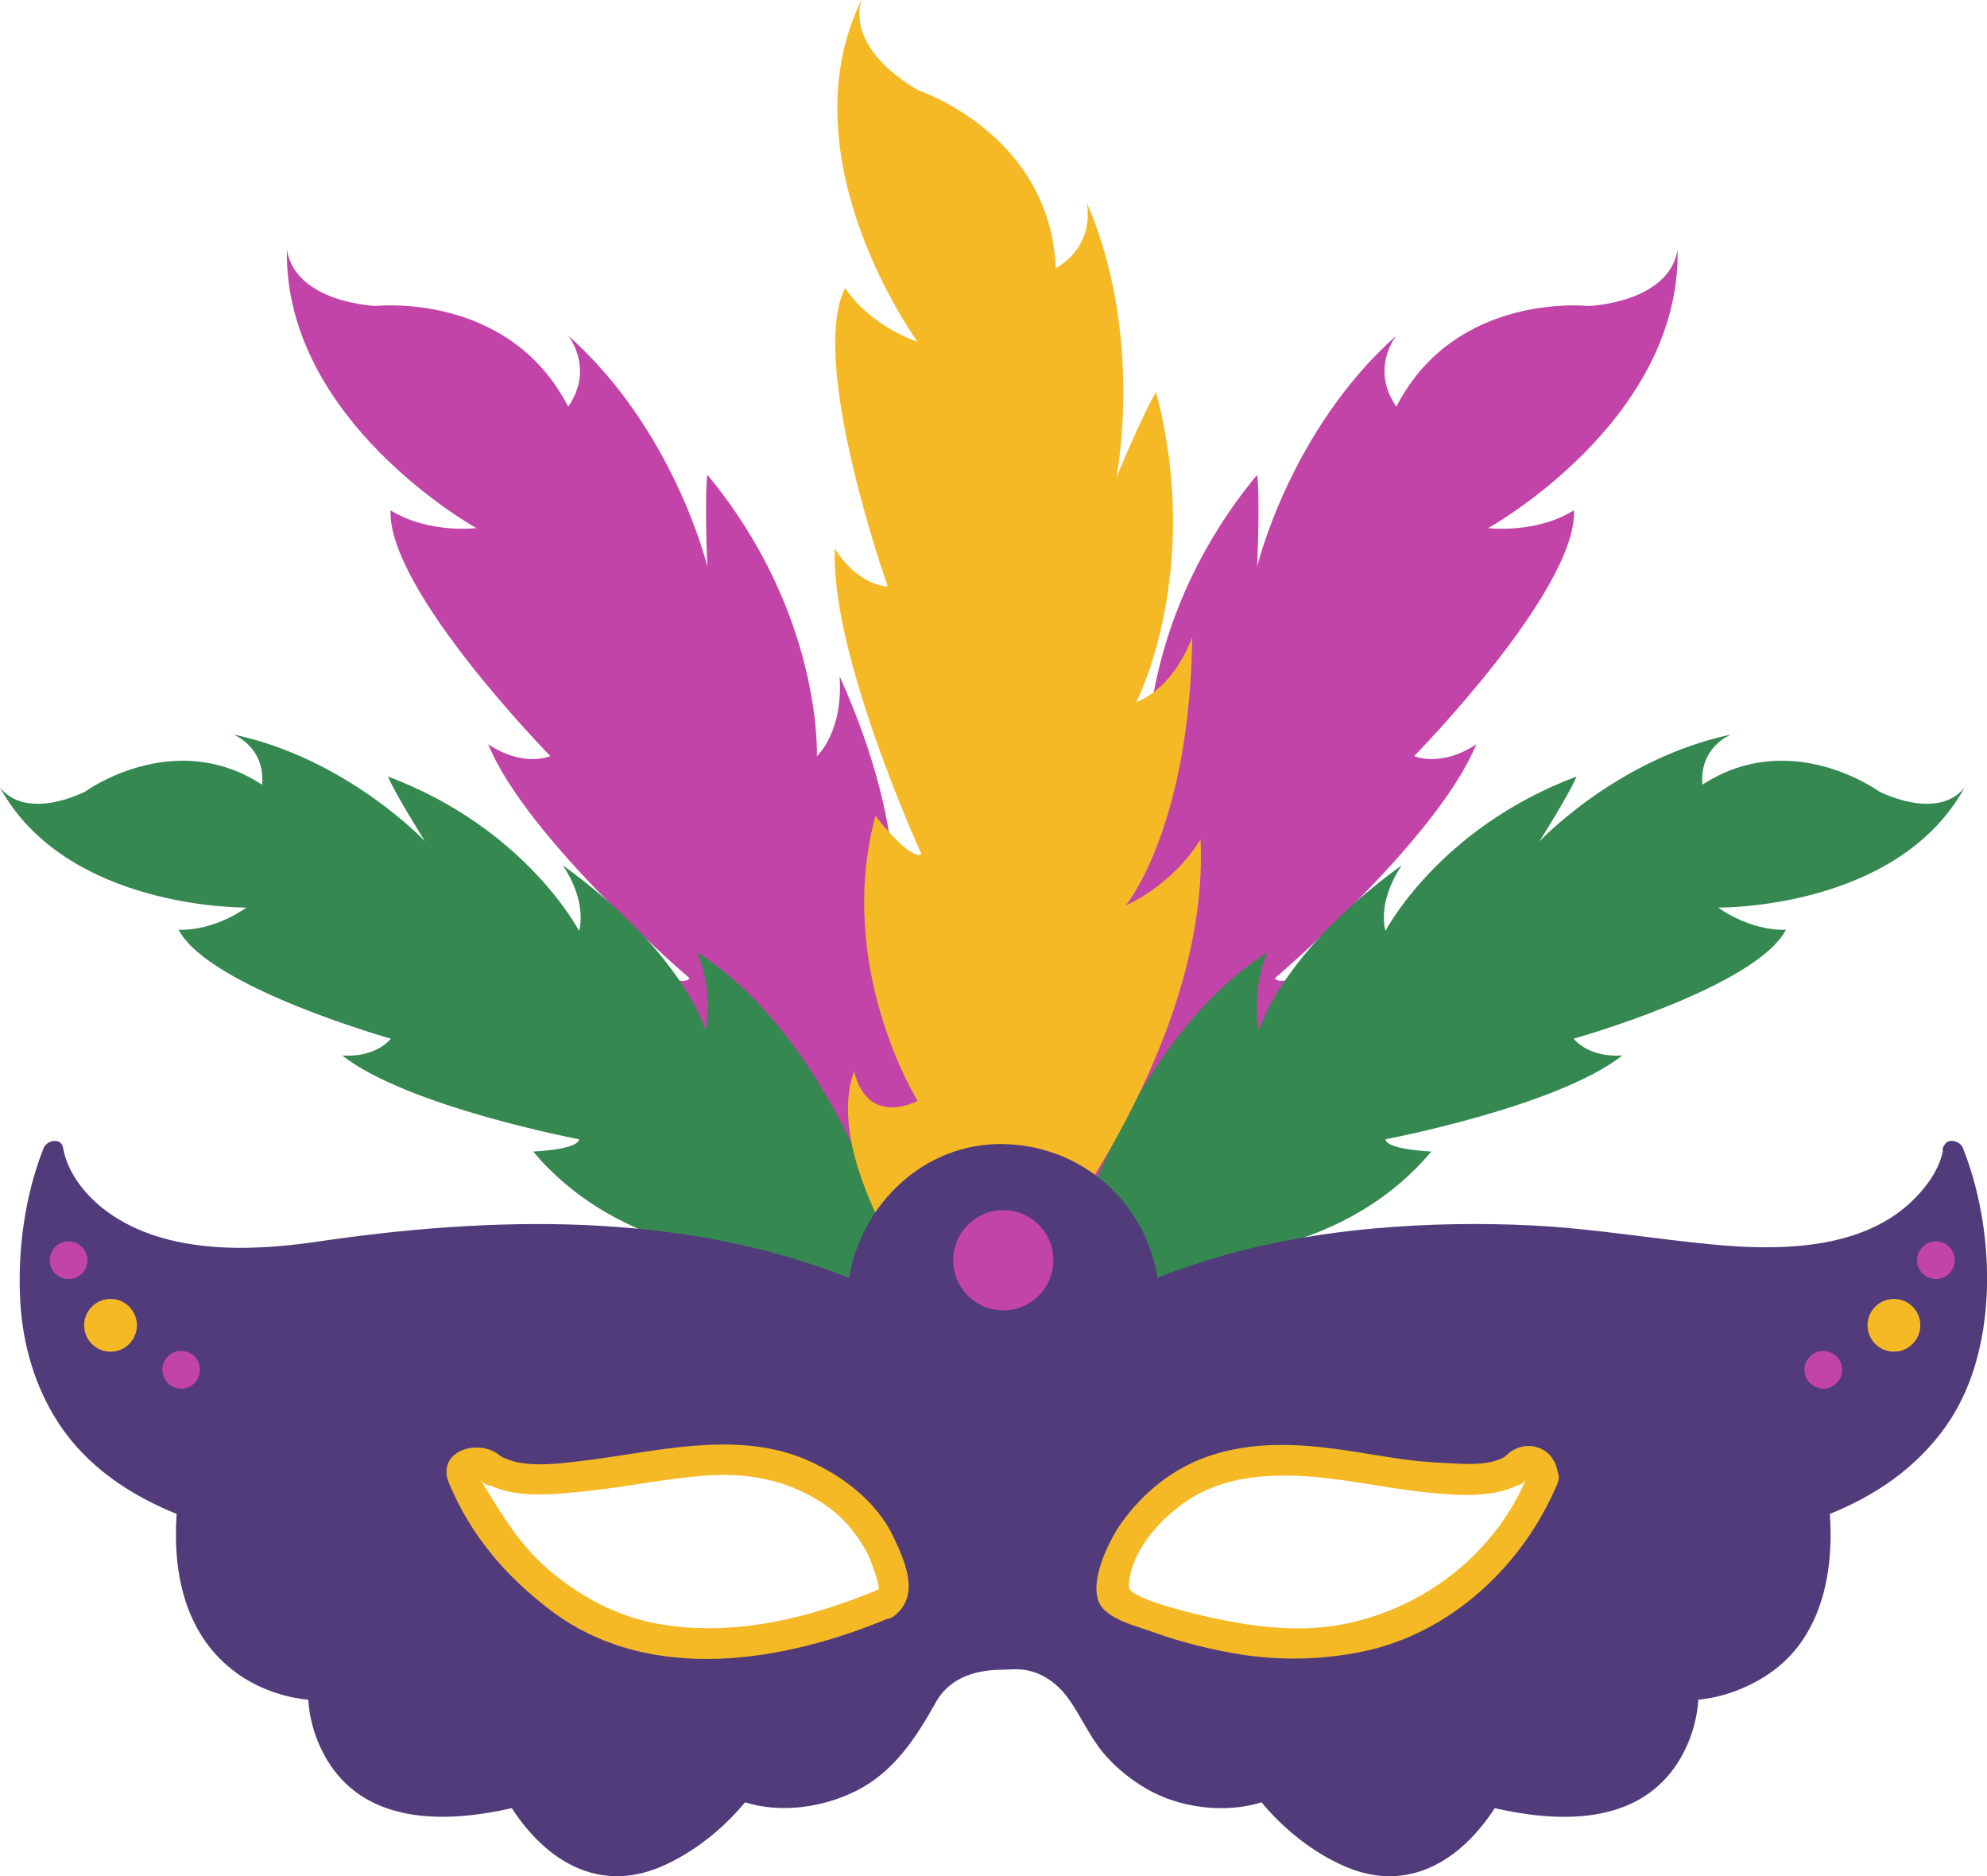 <?xml version="1.0" encoding="UTF-8"?><svg xmlns="http://www.w3.org/2000/svg" xmlns:xlink="http://www.w3.org/1999/xlink" height="461.0" preserveAspectRatio="xMidYMid meet" version="1.0" viewBox="0.0 0.0 488.3 461.0" width="488.3" zoomAndPan="magnify"><defs><clipPath id="a"><path d="M 4 280 L 488.328 280 L 488.328 461.012 L 4 461.012 Z M 4 280"/></clipPath></defs><g><g id="change1_1"><path d="M 254.305 343.918 C 254.305 343.918 226.582 262.188 254.305 209.07 C 255.832 222.168 263.836 230.898 263.836 230.898 C 263.836 230.898 257.77 207.613 276.449 166.141 C 275.477 179.965 282.027 185.785 282.027 185.785 C 282.027 185.785 280.57 150.859 308.949 116.66 C 309.68 122.48 308.949 139.219 308.949 139.219 C 308.949 139.219 316.953 105.746 343.148 82.461 C 343.148 82.461 336.602 90.465 343.148 99.926 C 357.699 71.547 390.445 75.184 390.445 75.184 C 390.445 75.184 410.09 74.457 412.273 61.359 C 413 103.562 365.703 129.758 365.703 129.758 C 365.703 129.758 377.348 131.215 386.809 125.391 C 387.535 145.039 347.516 185.785 347.516 185.785 C 347.516 185.785 354.062 188.695 362.797 182.875 C 353.336 206.16 313.316 240.359 313.316 240.359 C 313.316 240.359 314.027 243.27 327.133 236.723 C 320.594 273.832 289.305 294.203 289.305 294.203 C 289.305 294.203 297.309 305.117 306.039 294.203 C 303.703 320.449 254.305 343.918 254.305 343.918" fill="#c244a9"/></g><g id="change1_2"><path d="M 228.469 343.918 C 228.469 343.918 256.191 262.188 228.469 209.07 C 226.941 222.168 218.938 230.898 218.938 230.898 C 218.938 230.898 225.004 207.613 206.324 166.141 C 207.297 179.965 200.746 185.785 200.746 185.785 C 200.746 185.785 202.203 150.859 173.824 116.66 C 173.098 122.48 173.824 139.219 173.824 139.219 C 173.824 139.219 165.82 105.746 139.625 82.461 C 139.625 82.461 146.176 90.465 139.625 99.926 C 125.074 71.547 92.328 75.184 92.328 75.184 C 92.328 75.184 72.684 74.457 70.5 61.359 C 69.773 103.562 117.07 129.758 117.07 129.758 C 117.07 129.758 105.426 131.215 95.969 125.391 C 95.238 145.039 135.262 185.785 135.262 185.785 C 135.262 185.785 128.711 188.695 119.98 182.875 C 129.438 206.16 169.457 240.359 169.457 240.359 C 169.457 240.359 168.746 243.27 155.641 236.723 C 162.184 273.832 193.473 294.203 193.473 294.203 C 193.473 294.203 185.469 305.117 176.734 294.203 C 179.07 320.449 228.469 343.918 228.469 343.918" fill="#c244a9"/></g><g id="change2_1"><path d="M 256.949 329.207 C 256.949 329.207 270.422 260.273 311.48 233.969 C 307.262 243.84 309.387 253.242 309.387 253.242 C 309.387 253.242 314.516 234.344 344.477 212.605 C 338.203 221.977 340.477 228.734 340.477 228.734 C 340.477 228.734 353.566 203.48 387.441 190.801 C 385.602 195.207 378.316 206.73 378.316 206.73 C 378.316 206.73 397.508 186.328 425.422 180.477 C 425.422 180.477 417.562 183.48 418.359 192.809 C 440.113 178.652 461.766 194.461 461.766 194.461 C 461.766 194.461 475.938 201.895 482.773 193.523 C 466.223 223.625 422.23 223 422.23 223 C 422.23 223 429.863 228.738 438.895 228.449 C 431.465 242.621 386.727 255.215 386.727 255.215 C 386.727 255.215 390.172 259.918 398.695 259.34 C 382.598 271.957 340.504 279.93 340.504 279.93 C 340.504 279.93 339.828 282.273 351.734 282.949 C 332.109 306.512 301.773 308.25 301.773 308.25 C 301.773 308.25 303.012 319.191 313.594 315.016 C 301.332 332.609 256.949 329.207 256.949 329.207" fill="#368851"/></g><g id="change2_2"><path d="M 225.82 329.207 C 225.82 329.207 212.352 260.273 171.297 233.969 C 175.512 243.84 173.391 253.242 173.391 253.242 C 173.391 253.242 168.258 234.344 138.297 212.605 C 144.57 221.977 142.301 228.734 142.301 228.734 C 142.301 228.734 129.207 203.48 95.336 190.801 C 97.172 195.207 104.457 206.73 104.457 206.73 C 104.457 206.73 85.27 186.328 57.352 180.477 C 57.352 180.477 65.215 183.48 64.414 192.809 C 42.66 178.652 21.008 194.461 21.008 194.461 C 21.008 194.461 6.836 201.895 0 193.523 C 16.551 223.625 60.547 223 60.547 223 C 60.547 223 52.91 228.738 43.879 228.449 C 51.309 242.621 96.047 255.215 96.047 255.215 C 96.047 255.215 92.602 259.918 84.082 259.34 C 100.176 271.957 142.27 279.93 142.27 279.93 C 142.27 279.93 142.945 282.273 131.039 282.949 C 150.664 306.512 181.004 308.25 181.004 308.25 C 181.004 308.25 179.762 319.191 169.18 315.016 C 181.441 332.609 225.82 329.207 225.82 329.207" fill="#368851"/></g><g id="change3_1"><path d="M 236.613 332.016 C 236.613 332.016 297.883 267.785 295.035 206.227 C 287.938 217.781 276.688 222.461 276.688 222.461 C 276.688 222.461 292.434 203.367 292.98 156.586 C 287.895 169.902 279.262 172.496 279.262 172.496 C 279.262 172.496 295.754 140.547 284.098 96.352 C 280.895 101.465 274.324 117.395 274.324 117.395 C 274.324 117.395 281.359 82.703 267.012 49.633 C 267.012 49.633 269.652 59.938 259.445 65.922 C 258.164 33.148 226.047 22.355 226.047 22.355 C 226.047 22.355 208.035 13.164 211.676 0.004 C 192.711 39.055 225.48 83.98 225.48 83.98 C 225.48 83.98 213.988 80.293 207.688 70.766 C 198.5 88.777 218.176 144.125 218.176 144.125 C 218.176 144.125 210.805 144.004 205.184 134.789 C 203.918 160.605 226.434 209.848 226.434 209.848 C 226.434 209.848 224.508 212.254 215.121 200.469 C 205.145 237.918 225.504 270.477 225.504 270.477 C 225.504 270.477 213.309 277.191 209.895 263.227 C 200.703 288.723 236.613 332.016 236.613 332.016" fill="#f5b926"/></g><g clip-path="url(#a)" id="change4_1"><path d="M 119.223 362.879 C 119.699 363.797 120.531 364.145 121.367 364.094 C 128.508 367.465 138.195 366.012 145.602 365.148 C 156.777 363.844 167.75 361.316 179.055 361.348 C 188.801 361.375 198.238 364.426 205.848 370.555 C 209.254 373.297 211.957 376.723 214.09 380.516 C 214.941 382.031 219.02 390.344 216.688 391.875 C 198.781 399.473 178.797 404.195 159.441 399.961 C 149.363 397.758 140.57 392.531 132.926 385.73 C 128.988 382.23 125.527 378.219 122.5 373.914 C 121.242 372.125 120.152 370.234 119.098 368.324 C 118.582 367.367 118.098 366.395 117.641 365.41 C 117.301 364.371 116.965 363.332 116.625 362.297 C 117.789 361.121 118.656 361.316 119.223 362.879 Z M 315.27 361.438 C 326.156 361.375 336.938 363.988 347.699 365.309 C 354.742 366.172 365.367 367.652 372.23 364.094 C 373.027 364.105 373.812 363.754 374.27 362.879 C 375.301 360.887 376.762 361.496 376.836 363.188 C 374.098 371.883 367.102 379.816 360.566 385.848 C 352.938 392.887 343.543 397.531 333.496 399.93 C 323.777 402.25 313.484 401.816 303.707 400.141 C 300.602 399.609 275.523 394.125 276.227 390.715 C 280.164 371.574 296.344 361.551 315.27 361.438 Z M 482.402 282.121 C 482.098 281.348 481.539 280.871 480.906 280.633 C 479.812 280.082 478.449 280.215 477.852 281.328 C 477.504 281.742 477.32 282.277 477.434 282.922 C 476.395 287.84 472.945 292.301 469.371 295.602 C 456.836 307.16 437.023 307.305 421.164 305.816 C 406.266 304.418 391.605 301.863 376.613 301.113 C 363.719 300.469 350.773 300.691 337.914 301.828 C 319.664 303.441 301.492 307.184 284.445 313.973 C 281.438 295.336 265.844 281.477 246.555 281.105 C 227.312 280.738 211.672 295.73 208.664 313.988 C 167.289 297.594 121.035 298.746 77.695 305.129 C 60.699 307.629 39.387 308.16 25.141 296.805 C 20.656 293.234 16.578 287.98 15.535 282.195 C 15.531 282.172 15.527 282.148 15.523 282.121 C 15.102 279.391 11.496 280.117 10.703 282.121 C 6.086 293.809 4.285 307.258 4.977 319.73 C 5.566 330.387 8.598 340.852 14.473 349.809 C 21.363 360.312 31.938 367.355 43.414 371.988 C 42.379 386.844 45.586 402.047 58.301 411.195 C 63.18 414.707 69.602 417.094 75.762 417.633 C 76.105 423.762 78.434 430.07 82.027 434.887 C 92.195 448.496 110.773 447.703 125.777 444.285 C 134.109 457.152 147.039 465.246 162.422 458.676 C 170.297 455.312 177.578 449.5 183.086 442.859 C 192.008 445.621 202.32 444.105 210.484 439.996 C 219.645 435.391 225.121 426.984 229.949 418.328 C 233.719 411.566 240.859 410.266 246.555 410.266 C 247.395 410.266 249.281 410.059 251.039 410.219 C 255.691 410.645 259.715 413.469 262.406 417.152 C 265.512 421.402 267.516 426.254 270.887 430.402 C 273.863 434.062 277.609 437.098 281.668 439.48 C 289.754 444.223 300.891 445.68 310.02 442.859 C 315.527 449.5 322.809 455.312 330.688 458.676 C 346.07 465.246 358.996 457.152 367.332 444.289 C 382.148 447.668 400.363 448.508 410.688 435.391 C 414.531 430.508 416.992 423.969 417.348 417.629 C 423.305 417.098 429.312 414.801 434.219 411.602 C 447.496 402.938 450.723 386.84 449.691 371.988 C 460.977 367.426 470.902 360.656 478.07 350.629 C 484.324 341.883 487.23 331.199 488.07 320.602 C 489.074 307.934 487.094 293.992 482.402 282.121" fill="#513b7b"/></g><g id="change3_2"><path d="M 216.758 390.203 C 199.461 397.488 180.645 402.309 161.84 399.02 C 152.285 397.348 143.676 392.895 136.18 386.852 C 127.953 380.219 123.289 372.148 117.934 363.328 C 120.133 366.953 126.039 364.598 124.828 360.422 C 124.789 360.27 124.73 360.125 124.652 359.984 C 122.805 361.406 120.957 362.828 119.109 364.246 C 126.008 368.367 135.582 367.207 143.176 366.484 C 154.012 365.453 164.621 362.961 175.523 362.453 C 185.984 361.965 196.152 364.57 204.48 371.035 C 208.098 373.84 210.844 377.469 213.047 381.438 C 213.719 382.652 216.523 390.082 215.855 390.582 C 212.016 393.469 215.77 400.027 219.664 397.102 C 226.188 392.195 222.543 383.938 219.562 377.629 C 215.426 368.875 206.91 362.5 198.258 358.727 C 187.664 354.109 175.988 354.473 164.754 355.84 C 157.539 356.719 150.395 358.094 143.176 358.938 C 137.266 359.629 128.305 360.949 122.918 357.73 C 120.328 356.184 116.035 358.805 117.379 361.992 C 117.453 362.133 117.512 362.277 117.555 362.43 C 119.852 361.461 122.148 360.488 124.449 359.52 C 120.188 352.5 106.703 355.648 110.336 364.418 C 115.656 377.25 124.324 387.352 135.344 395.699 C 159.578 414.055 192.77 408.426 218.762 397.48 C 223.176 395.621 221.238 388.316 216.758 390.203" fill="#f5b926"/></g><g id="change3_3"><path d="M 375.496 362.41 C 367.613 381.457 350.473 394.953 330.438 399.023 C 321.043 400.934 311.086 400.086 301.754 398.32 C 298.07 397.625 277.273 393.207 277.395 389.855 C 277.695 381.629 284.414 374 290.691 369.457 C 298.945 363.484 308.781 362.266 318.691 362.629 C 329.566 363.027 340.301 365.695 351.125 366.758 C 357.93 367.422 368.043 368.316 374.07 364.164 C 372.352 362.445 370.633 360.723 368.91 359.004 C 368.68 359.461 368.43 359.934 368.277 360.422 C 366.996 364.594 372.988 366.93 375.176 363.328 C 375.238 363.359 375.301 363.387 375.363 363.414 C 375.281 368.281 382.828 368.277 382.906 363.414 C 383.051 354.777 373.027 352.332 368.66 359.52 C 370.957 360.488 373.258 361.461 375.555 362.43 C 375.512 362.555 375.469 362.684 375.426 362.812 C 376.973 359.699 373.621 355.34 370.266 357.652 C 366.059 360.547 358.672 359.605 353.844 359.406 C 346.016 359.082 338.242 357.469 330.504 356.336 C 319.223 354.684 307.812 354.062 296.895 357.836 C 288.113 360.875 280.824 366.84 275.484 374.34 C 272.438 378.625 266.426 390.605 271.258 395.441 C 274.289 398.469 279.496 399.613 283.395 401.031 C 289.48 403.242 295.762 404.844 302.113 406.043 C 312.949 408.094 323.965 408.027 334.758 405.832 C 356.492 401.414 374.445 384.539 382.773 364.418 C 384.633 359.922 377.332 357.984 375.496 362.41" fill="#f5b926"/></g><g id="change3_4"><path d="M 33.648 325.645 C 33.648 329.227 30.746 332.129 27.164 332.129 C 23.582 332.129 20.68 329.227 20.68 325.645 C 20.68 322.062 23.582 319.16 27.164 319.16 C 30.746 319.16 33.648 322.062 33.648 325.645" fill="#f5b926"/></g><g id="change3_5"><path d="M 458.941 325.645 C 458.941 329.227 461.848 332.129 465.43 332.129 C 469.012 332.129 471.914 329.227 471.914 325.645 C 471.914 322.062 469.012 319.16 465.43 319.16 C 461.848 319.16 458.941 322.062 458.941 325.645" fill="#f5b926"/></g><g id="change1_3"><path d="M 258.871 309.656 C 258.871 316.457 253.355 321.973 246.555 321.973 C 239.75 321.973 234.234 316.457 234.234 309.656 C 234.234 302.852 239.75 297.34 246.555 297.34 C 253.355 297.34 258.871 302.852 258.871 309.656" fill="#c244a9"/></g><g id="change1_4"><path d="M 21.484 309.656 C 21.484 312.215 19.41 314.289 16.852 314.289 C 14.297 314.289 12.223 312.215 12.223 309.656 C 12.223 307.098 14.297 305.023 16.852 305.023 C 19.41 305.023 21.484 307.098 21.484 309.656" fill="#c244a9"/></g><g id="change1_5"><path d="M 49.152 336.57 C 49.152 339.125 47.078 341.199 44.52 341.199 C 41.965 341.199 39.891 339.125 39.891 336.57 C 39.891 334.012 41.965 331.938 44.52 331.938 C 47.078 331.938 49.152 334.012 49.152 336.57" fill="#c244a9"/></g><g id="change1_6"><path d="M 471.109 309.656 C 471.109 312.215 473.184 314.289 475.738 314.289 C 478.301 314.289 480.371 312.215 480.371 309.656 C 480.371 307.098 478.301 305.023 475.738 305.023 C 473.184 305.023 471.109 307.098 471.109 309.656" fill="#c244a9"/></g><g id="change1_7"><path d="M 443.441 336.57 C 443.441 339.125 445.516 341.199 448.07 341.199 C 450.633 341.199 452.703 339.125 452.703 336.57 C 452.703 334.012 450.633 331.938 448.07 331.938 C 445.516 331.938 443.441 334.012 443.441 336.57" fill="#c244a9"/></g></g></svg>